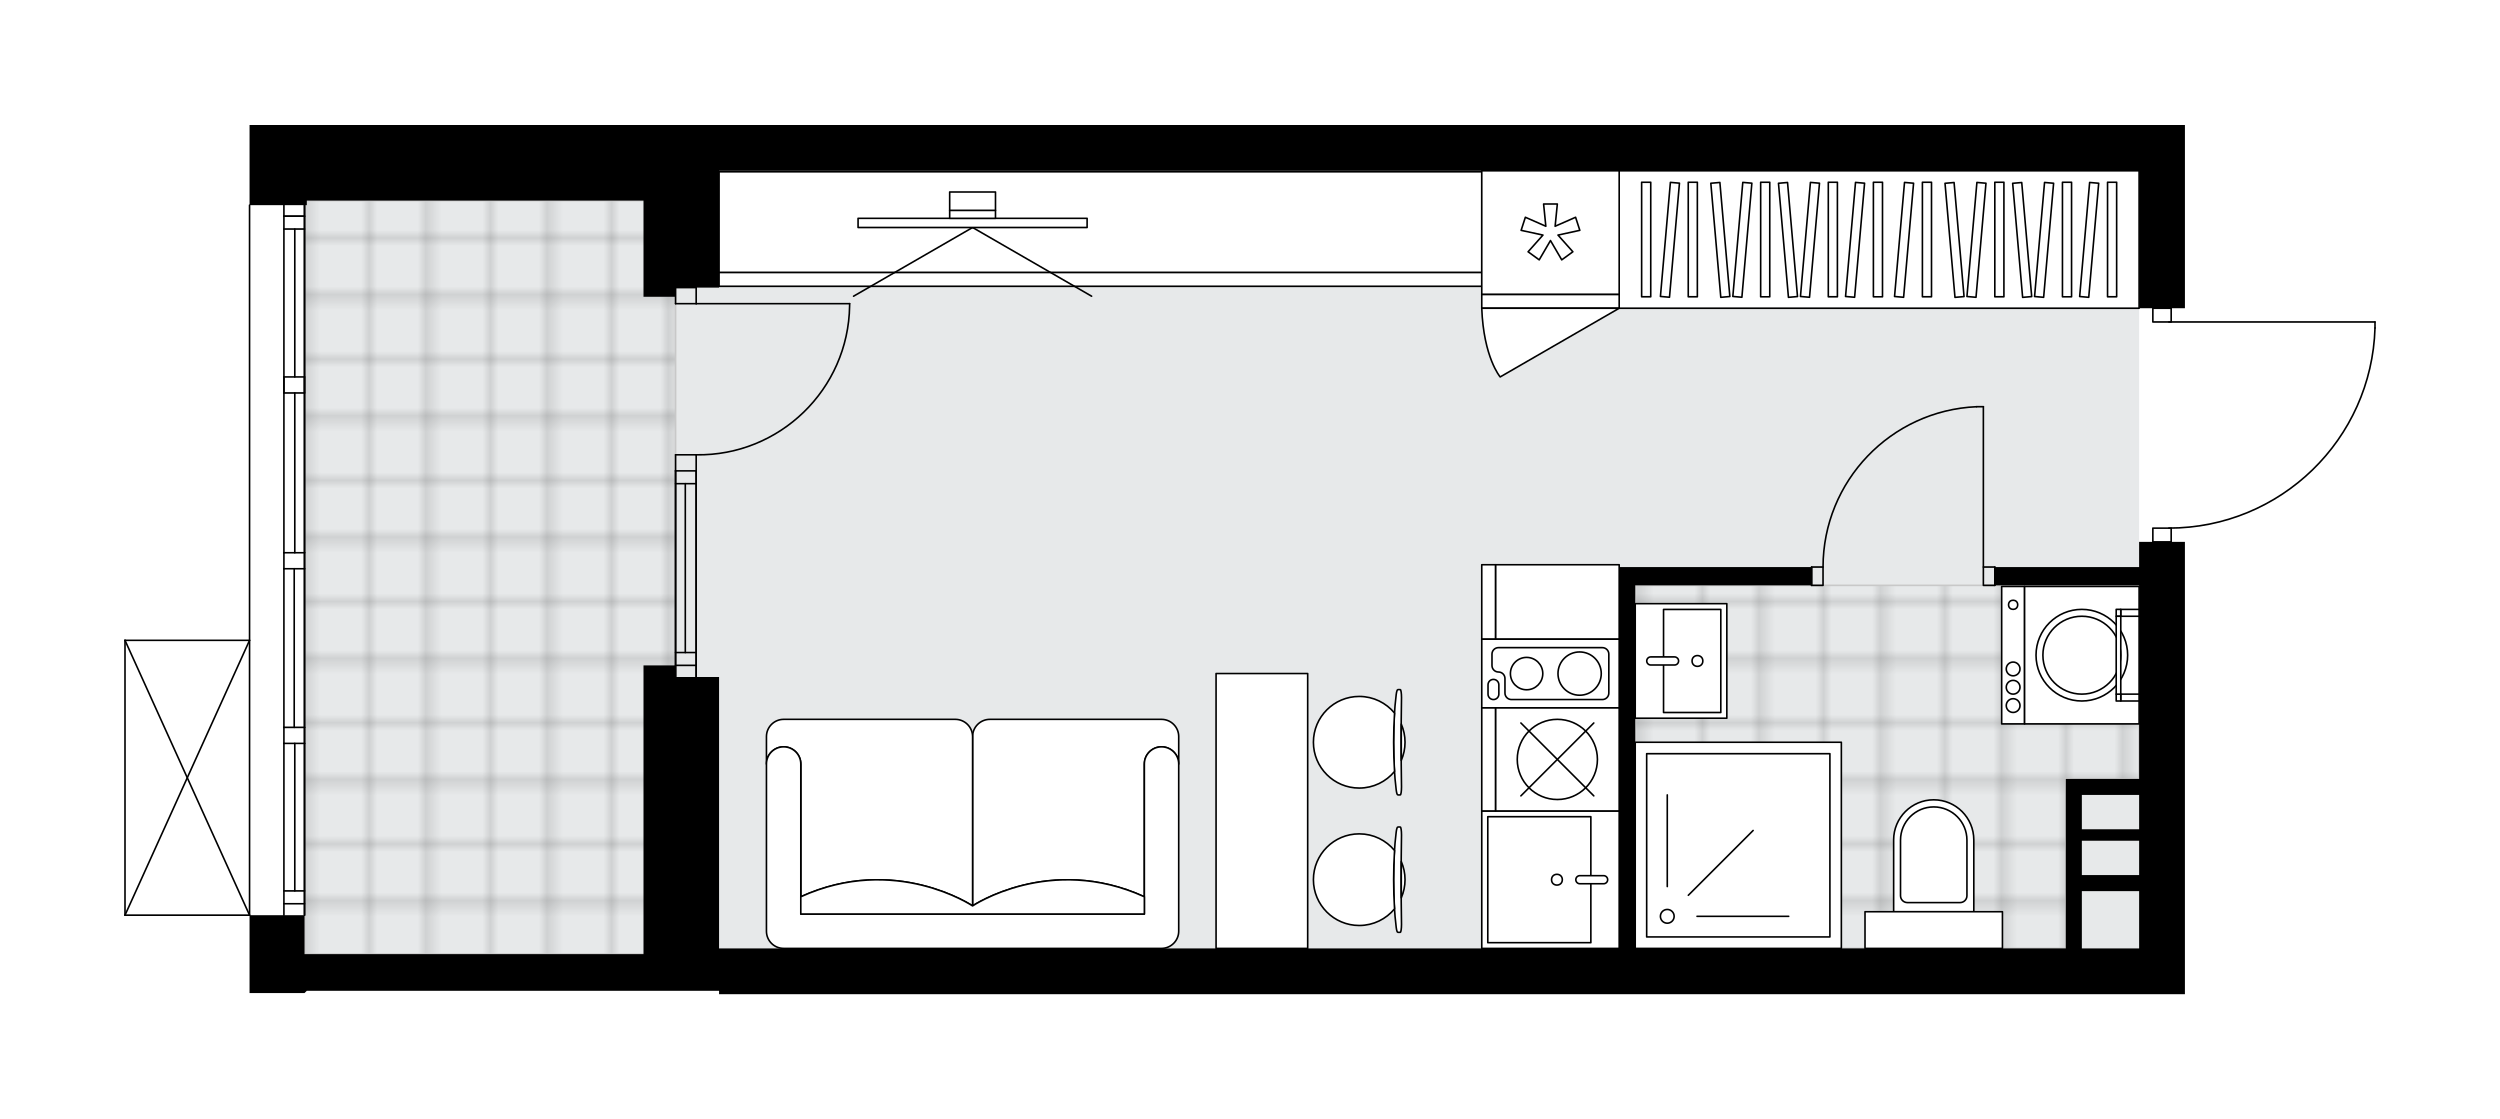 <svg xmlns="http://www.w3.org/2000/svg" xmlns:xlink="http://www.w3.org/1999/xlink" height="895.36px" id="Layer_1" style="enable-background:new 0 0 2000 895.36;" version="1.1" viewBox="0 0 2000 895.36" width="2000px" x="0px" y="0px" xml:space="preserve">
<style type="text/css">
	.st0{fill:none;}
	.st1{opacity:0.25;fill:none;stroke:#070606;stroke-width:0.4;stroke-miterlimit:10;}
	.st2{fill:#FFFFFF;}
	.st3{fill:#E7E9EA;}
	.st4{fill:url(#SVGID_1_);stroke:#C8C8C8;stroke-width:1.3;stroke-miterlimit:10;}
	
		.st5{fill:url(#SVGID_00000047763082281716408170000016380736568404990607_);stroke:#C8C8C8;stroke-width:1.3;stroke-miterlimit:10;}
	.st6{fill:none;stroke:#000000;stroke-width:1.3;stroke-linecap:round;stroke-linejoin:round;stroke-miterlimit:10;}
	.st7{fill:#FFFFFF;stroke:#000000;stroke-width:1.3;stroke-linecap:round;stroke-linejoin:round;stroke-miterlimit:10;}
	.st8{fill:none;stroke:#000000;stroke-width:1.3;stroke-linecap:round;stroke-linejoin:round;}
	.st9{fill:none;stroke:#000000;stroke-width:1.3;stroke-linecap:round;stroke-linejoin:round;stroke-dasharray:10.034,10.034;}
	.st10{fill:none;stroke:#000000;stroke-width:1.3;stroke-linecap:round;stroke-linejoin:round;stroke-dasharray:9.903,9.903;}
	.st11{font-family:'Arial-BoldMT';}
	.st12{font-size:96.036px;}
	.st13{font-size:81.261px;}
	.st14{font-family:'ArialMT';}
	.st15{font-size:40px;}
</style>
<pattern height="14.57" id="New_Pattern_Swatch_2" patternUnits="userSpaceOnUse" style="overflow:visible;" viewBox="7.49 -22.06 14.57 14.57" width="14.57" x="-0.08" y="-551.83">
	<g>
		<rect class="st0" height="14.57" width="14.57" x="7.49" y="-22.06" />
		<g>
			<rect class="st1" height="7.29" width="7.29" x="14.77" y="-7.49" />
		</g>
		<g>
			<rect class="st1" height="7.29" width="7.29" x="0.2" y="-7.49" />
		</g>
		<g>
			<rect class="st1" height="7.29" width="7.29" x="22.06" y="-14.77" />
		</g>
		<g>
			<rect class="st1" height="7.29" width="7.29" x="7.49" y="-14.77" />
			<rect class="st1" height="7.29" width="7.29" x="14.77" y="-22.06" />
		</g>
		<g>
			<rect class="st1" height="7.29" width="7.29" x="0.2" y="-22.06" />
		</g>
		<g>
			<rect class="st1" height="7.29" width="7.29" x="22.06" y="-29.35" />
		</g>
		<g>
			<rect class="st1" height="7.29" width="7.29" x="7.49" y="-29.35" />
		</g>
	</g>
</pattern>
<path class="st2" d="M1900.65,262.38c0,0,0,0.01,0,0.01c0,0,0,0.01,0,0.01c-1.28,43.3-19.1,83.76-50.18,113.94  c-30.48,29.59-70.48,46.14-112.87,46.77v10.37h10.34v361.88h-34.81h-1.83H575.26v-2.75H245.45l-1.83,1.83h-43.98v-61.65H100  c0,0,0,0,0,0c0,0,0,0,0,0c0,0,0,0-0.01,0c-0.09,0-0.18-0.02-0.26-0.06c0,0,0,0-0.01,0c-0.02-0.01-0.04-0.03-0.06-0.04  c-0.05-0.03-0.1-0.06-0.14-0.1c-0.03-0.03-0.05-0.07-0.07-0.1c-0.02-0.04-0.05-0.07-0.07-0.11c-0.02-0.05-0.02-0.1-0.03-0.15  c0-0.03-0.02-0.06-0.02-0.09V512.27c0-0.03,0.01-0.06,0.02-0.09c0.01-0.05,0.01-0.1,0.03-0.15c0.02-0.04,0.04-0.07,0.07-0.11  c0.02-0.03,0.04-0.07,0.07-0.1c0.04-0.04,0.09-0.07,0.14-0.1c0.02-0.01,0.04-0.03,0.06-0.04c0,0,0,0,0.01,0  c0.04-0.02,0.09-0.02,0.13-0.03c0.04-0.01,0.08-0.02,0.12-0.02c0,0,0,0,0.01,0h98.99V164.13c0-0.36,0.29-0.65,0.65-0.65V100h45.81  h329.81h842.86h329.81v36.65v109.94h-10.34v10.34H1900c0.36,0,0.65,0.29,0.65,0.65V262.38z" id="background" />
<g id="floor">
	<polygon class="st3" points="1711.29,136.65 514.8,136.65 514.8,160.47 243.62,160.47 243.62,763.29 516.63,763.29 516.63,758.71    1711.29,758.71  " />
	<pattern id="SVGID_1_" patternTransform="matrix(6.464 0 0 6.464 39419.156 31633.438)" xlink:href="#New_Pattern_Swatch_2">
	</pattern>
	<polygon class="st4" points="1711.29,468.29 1652.66,468.29 1583.73,468.29 1308.18,468.29 1308.18,758.71 1652.66,758.71    1652.66,623.12 1711.29,623.12  " />
	
		<pattern id="SVGID_00000054975378014815269800000005005455459928800143_" patternTransform="matrix(6.464 0 0 6.464 39419.156 31633.438)" xlink:href="#New_Pattern_Swatch_2">
	</pattern>
	
		<rect height="602.83" style="fill:url(#SVGID_00000054975378014815269800000005005455459928800143_);stroke:#C8C8C8;stroke-width:1.3;stroke-miterlimit:10;" width="296.85" x="243.62" y="160.47" />
	<g>
		<path d="M1711.29,453.63h-115.44v14.66h115.44v154.83h-45.81h-12.83v76.96v12.83v45.81h-344.47V468.29h141.09v-14.66h-141.09    h-12.83v305.08h-720.1V541.59h-34.81v-9.29H514.8v9.29v221.71H243.62v-31.15h-43.98v62.3h43.98l1.83-1.83h329.81v2.75h1136.03    h1.83h34.81V433.48h-36.65V453.63z M1665.48,635.95h45.81v27.48h-45.81V635.95z M1665.48,672.59h45.81v27.48h-45.81V672.59z     M1665.48,758.71v-45.81h45.81v45.81H1665.48z" />
		<polygon points="1418.12,100 575.26,100 245.45,100 199.64,100 199.64,164.13 245.45,164.13 245.45,160.47 514.8,160.47     514.8,237.42 540.45,237.42 540.45,230.09 575.26,230.09 575.26,136.65 1418.12,136.65 1711.29,136.65 1711.29,246.58     1747.94,246.58 1747.94,136.65 1747.94,100   " />
	</g>
	<g id="LWPOLYLINE_00000089546952698202537610000000640756089973222829_">
		<rect class="st6" height="10.99" width="14.66" x="1722.28" y="422.49" />
	</g>
	<g id="LWPOLYLINE_00000147179961510846156160000006473997563382865286_">
		<rect class="st6" height="10.99" width="14.66" x="1722.28" y="246.58" />
	</g>
	<g id="LWPOLYLINE_00000002374405695605681060000000088676423397706426_">
		<path class="st6" d="M1900,262.38c-2.64,89.18-75.69,160.1-164.91,160.1" />
	</g>
	<g id="LINE_00000176023713298017354370000005435965542657733789_">
		<line class="st6" x1="1735.09" x2="1900" y1="257.58" y2="257.58" />
	</g>
	<g id="LINE_00000068647111879652550760000000864213946830563989_">
		<line class="st6" x1="1900" x2="1900" y1="257.58" y2="262.38" />
	</g>
	<g id="ARC_00000053523684114198639910000015282539182209010604_">
		<path class="st6" d="M679.7,242.92c0,0.6,0,1.2-0.01,1.8c-1,66.79-55.96,120.13-122.75,119.13" />
	</g>
	<g id="LINE_00000182489208705947955940000009638510815260268990_">
		<line class="st6" x1="556.94" x2="679.7" y1="242.92" y2="242.92" />
	</g>
	<g id="LINE_00000037657996650777670550000007532692258375514758_">
		<line class="st6" x1="556.94" x2="556.94" y1="376.68" y2="363.85" />
	</g>
	<g id="LINE_00000009549591042042752720000016549871950649393038_">
		<line class="st6" x1="556.94" x2="540.45" y1="363.85" y2="363.85" />
	</g>
	<g id="LINE_00000034810652102789763880000004254247671311852207_">
		<line class="st6" x1="540.45" x2="540.45" y1="363.85" y2="376.68" />
	</g>
	<g id="LINE_00000177443529765744226610000012671734558521981614_">
		<line class="st6" x1="540.45" x2="540.45" y1="230.09" y2="242.92" />
	</g>
	<g id="LINE_00000143579793166485529670000018391362162926670762_">
		<line class="st6" x1="540.45" x2="556.94" y1="242.92" y2="242.92" />
	</g>
	<g id="LINE_00000132060856149307892810000006184004262962097038_">
		<line class="st6" x1="556.94" x2="556.94" y1="242.92" y2="230.09" />
	</g>
	<g id="LINE_00000115499287556986494600000000562673725011441841_">
		<line class="st6" x1="540.45" x2="556.94" y1="230.09" y2="230.09" />
	</g>
	<g id="LWPOLYLINE_00000111901644196179485410000004476812243466496435_">
		<rect class="st6" height="14.66" width="9.16" x="1586.69" y="453.63" />
	</g>
	<g id="LWPOLYLINE_00000151541513107231159130000003144444497052717747_">
		<rect class="st6" height="14.66" width="9.16" x="1449.27" y="453.63" />
	</g>
	<g id="LINE_00000097461189908066727720000003331113621598022292_">
		<line class="st6" x1="1595.86" x2="1595.86" y1="453.63" y2="468.29" />
	</g>
	<g id="LINE_00000044879131891531286320000005906113596822834604_">
		<line class="st6" x1="1449.27" x2="1449.27" y1="453.63" y2="468.29" />
	</g>
	<g id="LINE_00000142897660060427121130000016840469968451336094_">
		<line class="st6" x1="1586.69" x2="1586.69" y1="453.63" y2="325.37" />
	</g>
	<g id="ARC_00000059288473941633131950000006237521112655606964_">
		<path class="st6" d="M1458.43,453.63c0.05-68.7,54.13-125.21,122.76-128.26" />
	</g>
	<g id="LINE_00000007387304412628484550000013420466269782474885_">
		<line class="st6" x1="1586.69" x2="1581.2" y1="325.37" y2="325.37" />
	</g>
	<g id="LINE_00000179609750010576097550000007119412669967980700_">
		<line class="st6" x1="556.94" x2="556.94" y1="376.68" y2="541.59" />
	</g>
	<g id="LINE_00000141441305308831074470000006337949928051485599_">
		<line class="st6" x1="540.45" x2="540.45" y1="376.68" y2="541.59" />
	</g>
	<g id="LINE_00000165923104341725254540000014052420836298031751_">
		<line class="st6" x1="548.24" x2="548.24" y1="386.94" y2="522.03" />
	</g>
	<g id="LINE_00000029008363328261168880000017944857155254162074_">
		<line class="st6" x1="556.94" x2="540.45" y1="532.29" y2="532.29" />
	</g>
	<g id="LINE_00000017491686731146484540000000295239236893285800_">
		<line class="st6" x1="556.94" x2="540.45" y1="386.94" y2="386.94" />
	</g>
	<g id="LINE_00000149380182366253133990000015071990104421014674_">
		<line class="st6" x1="556.94" x2="556.94" y1="376.68" y2="541.59" />
	</g>
	<g id="LINE_00000168797377902363364490000004603958178530528948_">
		<line class="st6" x1="540.45" x2="540.45" y1="541.59" y2="376.68" />
	</g>
	<g id="LINE_00000069380505749714486520000017064127782937596825_">
		<line class="st6" x1="556.95" x2="540.46" y1="522.03" y2="522.03" />
	</g>
	<g id="LINE_00000163051813446579347980000017582160550358944141_">
		<line class="st6" x1="556.94" x2="540.45" y1="376.68" y2="376.68" />
	</g>
	<g id="LINE_00000134227036605224391840000003548133093820492457_">
		<line class="st6" x1="243.62" x2="243.62" y1="164.13" y2="732.14" />
	</g>
	<g id="LINE_00000145767934137637683280000014997018190843016637_">
		<line class="st6" x1="243.62" x2="227.13" y1="172.96" y2="172.96" />
	</g>
	<g id="LINE_00000024002516199385757970000003998811324453790883_">
		<line class="st6" x1="243.62" x2="227.13" y1="722.98" y2="722.98" />
	</g>
	<g id="LINE_00000021799077857078300500000000273724968548240007_">
		<line class="st6" x1="235.83" x2="235.83" y1="301.55" y2="183.23" />
	</g>
	<g id="LINE_00000093855178779915853480000011266416883178765493_">
		<line class="st6" x1="235.83" x2="235.83" y1="712.72" y2="594.73" />
	</g>
	<g id="LINE_00000031208888622614537160000014475519718776825269_">
		<line class="st6" x1="227.13" x2="243.62" y1="712.72" y2="712.72" />
	</g>
	<g id="LINE_00000177459669243953081030000008664996852238499729_">
		<line class="st6" x1="243.62" x2="227.13" y1="172.96" y2="172.96" />
	</g>
	<g id="LINE_00000177444400860213186360000008858917930879538862_">
		<line class="st6" x1="227.13" x2="243.62" y1="183.23" y2="183.23" />
	</g>
	<g id="LINE_00000178186359222611559680000014606375328912217011_">
		<line class="st6" x1="243.62" x2="227.13" y1="455" y2="455" />
	</g>
	<g id="LINE_00000117648745313815207660000009403838145992606363_">
		<line class="st6" x1="227.13" x2="227.13" y1="455" y2="442.18" />
	</g>
	<g id="LINE_00000165927612900055072080000017581338274057167527_">
		<line class="st6" x1="227.13" x2="243.62" y1="442.18" y2="442.18" />
	</g>
	<g id="LINE_00000086686969952904309380000003169901529246132412_">
		<line class="st6" x1="243.62" x2="243.62" y1="442.18" y2="455" />
	</g>
	<g id="LINE_00000113345200193589452490000015896521192725221255_">
		<line class="st6" x1="199.64" x2="199.64" y1="732.14" y2="164.13" />
	</g>
	<g id="LINE_00000060032068026361992110000014974629892779756449_">
		<line class="st6" x1="243.62" x2="227.13" y1="594.73" y2="594.73" />
	</g>
	<g id="LINE_00000017513201456199138130000002078589186477542590_">
		<line class="st6" x1="227.13" x2="227.13" y1="594.73" y2="581.9" />
	</g>
	<g id="LINE_00000041277856581206144360000003026121974716314007_">
		<line class="st6" x1="227.13" x2="243.62" y1="581.9" y2="581.9" />
	</g>
	<g id="LINE_00000156547225725586593090000002968918256056509623_">
		<line class="st6" x1="243.62" x2="243.62" y1="581.9" y2="594.73" />
	</g>
	<g id="LINE_00000147940346501804932070000003501193567621871774_">
		<line class="st6" x1="235.37" x2="235.37" y1="581.9" y2="455" />
	</g>
	<g id="LWPOLYLINE_00000117651966075421152130000000604326174715770022_">
		<line class="st6" x1="243.62" x2="243.62" y1="594.73" y2="732.14" />
	</g>
	<g id="LWPOLYLINE_00000091001271524850493950000007562419344181372314_">
		<line class="st6" x1="243.62" x2="243.62" y1="581.9" y2="455" />
	</g>
	<g id="LWPOLYLINE_00000172437863152501260200000010300784975895225272_">
		<line class="st6" x1="243.62" x2="243.62" y1="442.18" y2="164.13" />
	</g>
	<g id="LWPOLYLINE_00000008117583711207802620000010488306353513805455_">
		<line class="st6" x1="227.13" x2="227.13" y1="594.73" y2="732.14" />
	</g>
	<g id="LWPOLYLINE_00000181089679367525520060000011253103285767385754_">
		<line class="st6" x1="227.13" x2="227.13" y1="581.9" y2="455" />
	</g>
	<g id="LWPOLYLINE_00000086658143597428247570000011414873267286862738_">
		<line class="st6" x1="227.13" x2="227.13" y1="442.18" y2="164.13" />
	</g>
	<g id="LINE_00000118390500909995489830000005853948902716875413_">
		<line class="st6" x1="243.62" x2="227.13" y1="314.38" y2="314.38" />
	</g>
	<g id="LINE_00000127743973148274066310000014449252668731317437_">
		<line class="st6" x1="227.13" x2="227.13" y1="314.38" y2="301.55" />
	</g>
	<g id="LINE_00000075868500625742844280000000490862260578321045_">
		<line class="st6" x1="227.13" x2="243.62" y1="301.55" y2="301.55" />
	</g>
	<g id="LINE_00000132077271769850636550000003446599078848147356_">
		<line class="st6" x1="243.62" x2="243.62" y1="301.55" y2="314.38" />
	</g>
	<g id="LINE_00000090283071896016876290000003162193956114413747_">
		<line class="st6" x1="235.83" x2="235.83" y1="442.18" y2="314.38" />
	</g>
	<g id="LINE_00000151510924438573339020000001262003750406957204_">
		<line class="st6" x1="100" x2="100" y1="732.14" y2="512.27" />
	</g>
	<g id="LINE_00000098937411194932602150000000592602687604371360_">
		<line class="st6" x1="100" x2="199.64" y1="512.27" y2="512.27" />
	</g>
	<g id="LINE_00000016045371054534180780000007683781851629523882_">
		<line class="st6" x1="199.64" x2="100" y1="732.14" y2="732.14" />
	</g>
	<g id="LWPOLYLINE_00000052789282328564375860000013056764384871413939_">
		<line class="st6" x1="199.64" x2="100" y1="512.27" y2="732.14" />
	</g>
	<g id="LWPOLYLINE_00000104707029672266282330000012252992799592405427_">
		<line class="st6" x1="199.64" x2="100" y1="732.14" y2="512.27" />
	</g>
</g>
<g id="mebel">
	<g>
		<g>
			<rect class="st7" height="80.62" width="610.15" x="575.26" y="137.41" />
			<rect class="st7" height="10.99" width="610.15" x="575.26" y="218.04" />
		</g>
		<g>
			<g>
				<g id="LINE_00000005254456895734899600000014552003416503029657_">
					<line class="st7" x1="778.07" x2="682.86" y1="182" y2="236.96" />
				</g>
				<g id="LINE_00000062874513873878449110000009445563162303356292_">
					<line class="st7" x1="778.07" x2="873.28" y1="182" y2="236.96" />
				</g>
			</g>
			
				<rect class="st7" height="183.23" transform="matrix(-1.347633e-10 -1 1 -1.347633e-10 599.735 956.397)" width="7.33" x="774.4" y="86.72" />
			
				<rect class="st7" height="36.65" transform="matrix(1.337355e-10 1 -1 1.337355e-10 949.526 -606.606)" width="6.41" x="774.86" y="153.14" />
			
				<rect class="st7" height="36.65" transform="matrix(-1.347633e-10 -1 1 -1.347633e-10 617.142 938.99)" width="14.66" x="770.74" y="142.6" />
		</g>
	</g>
	<g>
		<path class="st7" d="M915.49,611.21L915.49,611.21c0-7.59,6.15-13.74,13.74-13.74h0c7.59,0,13.74,6.15,13.74,13.74v0v-21.94    c0-7.62-6.18-13.79-13.79-13.79H791.87c-7.59,0-13.81,6.21-13.81,13.81l0,135.44c0,0,61.97-41.69,137.42-7.31V611.21z" />
		<path class="st7" d="M640.64,611.21L640.64,611.21c0-7.59-6.15-13.74-13.74-13.74h0c-7.59,0-13.74,6.15-13.74,13.74v0v-21.94    c0-7.62,6.18-13.79,13.79-13.79h137.31c7.59,0,13.81,6.21,13.81,13.81l0,135.44c0,0-61.97-41.69-137.42-7.31V611.21z" />
		<path class="st7" d="M942.97,744.97V611.21c0-7.59-6.15-13.74-13.74-13.74h0c-7.59,0-13.74,6.15-13.74,13.74v120.02H640.64V611.21    c0-7.59-6.15-13.74-13.74-13.74l0,0c-7.59,0-13.74,6.15-13.74,13.74v133.76c0,7.59,6.15,13.74,13.74,13.74h302.33    C936.79,758.71,942.97,752.52,942.97,744.97z" />
		<path class="st7" d="M640.64,717.42c75.45-34.38,137.42,7.31,137.42,7.31h0.01c0,0,61.97-41.69,137.42-7.31v13.8H640.64    L640.64,717.42z" />
	</g>
	<g>
		<g>
			<g id="LINE_00000070822987626269326850000007150078250192762252_">
				<path class="st7" d="M1116.96,665.64c-2.79,22.18-2.79,54.01,0,76.19c0.32,2.56,0.8,4.05,1.31,4.05h0.13h1.81      c0.55,0,0.99-2.87,0.99-6.41c-0.38-23.76-0.38-47.7,0-71.46c0-3.54-0.44-6.41-0.99-6.41h-1.81h-0.13      C1117.77,661.6,1117.28,663.08,1116.96,665.64z" />
			</g>
			<g>
				<path class="st7" d="M1121.03,689.24c1.92,4.45,2.99,9.35,2.99,14.5c0,5.15-1.07,10.05-2.99,14.5      C1120.97,708.57,1120.97,698.91,1121.03,689.24z" />
				<path class="st7" d="M1115.63,680.4c-0.97,14.94-0.97,31.74,0,46.68c-6.72,8.13-16.88,13.31-28.25,13.31      c-20.24,0-36.65-16.41-36.65-36.65c0-20.24,16.41-36.65,36.65-36.65C1098.75,667.09,1108.91,672.27,1115.63,680.4z" />
			</g>
		</g>
		<g>
			<g id="LINE_00000174573471140007140180000007068034451151253410_">
				<path class="st7" d="M1116.96,555.71c-2.79,22.18-2.79,54.01,0,76.19c0.32,2.56,0.8,4.05,1.31,4.05h0.13h1.81      c0.55,0,0.99-2.87,0.99-6.41c-0.38-23.76-0.38-47.7,0-71.46c0-3.54-0.44-6.41-0.99-6.41h-1.81h-0.13      C1117.77,551.66,1117.28,553.14,1116.96,555.71z" />
			</g>
			<g>
				<path class="st7" d="M1121.03,579.3c1.92,4.45,2.99,9.35,2.99,14.5s-1.07,10.05-2.99,14.5      C1120.97,598.63,1120.97,588.97,1121.03,579.3z" />
				<path class="st7" d="M1115.63,570.46c-0.97,14.94-0.97,31.74,0,46.68c-6.72,8.13-16.88,13.31-28.25,13.31      c-20.24,0-36.65-16.41-36.65-36.65c0-20.24,16.41-36.65,36.65-36.65C1098.75,557.16,1108.91,562.33,1115.63,570.46z" />
			</g>
		</g>
		
			<rect class="st7" height="73.29" transform="matrix(-8.983830e-11 -1 1 -8.983830e-11 360.737 1658.278)" width="219.88" x="899.57" y="612.12" />
	</g>
	<g>
		
			<rect class="st7" height="415.94" transform="matrix(-1.809754e-10 -1 1 -1.809754e-10 1311.704 1694.934)" width="109.94" x="1448.35" y="-16.36" />
		<g>
			
				<rect class="st7" height="7.28" transform="matrix(-1.344950e-10 -1 1 -1.344950e-10 1310.746 1693.976)" width="91.62" x="1456.55" y="187.97" />
			
				<rect class="st7" height="7.28" transform="matrix(-1.347535e-10 -1 1 -1.347535e-10 1274.671 1657.901)" width="91.62" x="1420.48" y="187.97" />
			
				<rect class="st7" height="7.28" transform="matrix(-1.347739e-10 -1 1 -1.347739e-10 1220.557 1603.787)" width="91.62" x="1366.36" y="187.97" />
			
				<rect class="st7" height="7.28" transform="matrix(-0.087 -0.996 0.996 -0.087 1363.975 1633.083)" width="91.62" x="1384.4" y="187.97" />
			
				<rect class="st7" height="7.28" transform="matrix(0.087 -0.996 0.996 0.087 1164.07 1653.59)" width="91.62" x="1438.52" y="187.97" />
			
				<rect class="st7" height="7.28" transform="matrix(0.087 -0.996 0.996 0.087 1131.139 1617.652)" width="91.62" x="1402.44" y="187.97" />
			
				<rect class="st7" height="7.28" transform="matrix(-0.087 -0.996 0.996 -0.087 1305.146 1579.176)" width="91.62" x="1330.29" y="187.97" />
			
				<rect class="st7" height="7.28" transform="matrix(0.087 -0.996 0.996 0.087 1081.742 1563.744)" width="91.62" x="1348.33" y="187.97" />
			
				<rect class="st7" height="7.28" transform="matrix(-1.347739e-10 -1 1 -1.347739e-10 1162.629 1545.859)" width="91.62" x="1308.44" y="187.97" />
			
				<rect class="st7" height="7.28" transform="matrix(-1.347535e-10 -1 1 -1.347535e-10 1125.338 1508.568)" width="91.62" x="1271.15" y="187.97" />
			
				<rect class="st7" height="7.28" transform="matrix(0.087 -0.996 0.996 0.087 1028.862 1506.036)" width="91.62" x="1290.4" y="187.97" />
			
				<rect class="st7" height="7.28" transform="matrix(-1.347535e-10 -1 1 -1.347535e-10 1498.069 1881.299)" width="91.62" x="1643.88" y="187.97" />
			
				<rect class="st7" height="7.28" transform="matrix(-1.347535e-10 -1 1 -1.347535e-10 1461.994 1845.224)" width="91.62" x="1607.8" y="187.97" />
			
				<rect class="st7" height="7.28" transform="matrix(-1.350119e-10 -1 1 -1.350119e-10 1407.88 1791.111)" width="91.62" x="1553.69" y="187.97" />
			
				<rect class="st7" height="7.28" transform="matrix(-0.087 -0.996 0.996 -0.087 1567.624 1819.694)" width="91.62" x="1571.73" y="187.97" />
			
				<rect class="st7" height="7.28" transform="matrix(0.087 -0.996 0.996 0.087 1335.067 1840.2)" width="91.62" x="1625.84" y="187.97" />
			
				<rect class="st7" height="7.28" transform="matrix(0.087 -0.996 0.996 0.087 1302.136 1804.262)" width="91.62" x="1589.76" y="187.97" />
			
				<rect class="st7" height="7.28" transform="matrix(-0.087 -0.996 0.996 -0.087 1508.795 1765.786)" width="91.62" x="1517.61" y="187.97" />
			
				<rect class="st7" height="7.28" transform="matrix(0.087 -0.996 0.996 0.087 1252.738 1750.354)" width="91.62" x="1535.65" y="187.97" />
			
				<rect class="st7" height="7.28" transform="matrix(-1.344950e-10 -1 1 -1.344950e-10 1349.951 1733.182)" width="91.62" x="1495.76" y="187.97" />
			
				<rect class="st7" height="7.28" transform="matrix(0.087 -0.996 0.996 0.087 1199.859 1692.646)" width="91.62" x="1477.72" y="187.97" />
		</g>
	</g>
	<g>
		
			<rect class="st7" height="98.94" transform="matrix(-2.487638e-10 -1 1 -2.487638e-10 764.305 1727.444)" width="59.55" x="1216.1" y="432.1" />
		
			<rect class="st7" height="10.99" transform="matrix(-2.487638e-10 -1 1 -2.487638e-10 709.336 1672.475)" width="59.55" x="1161.13" y="476.07" />
	</g>
	<g>
		<g>
			
				<rect class="st7" height="18.32" transform="matrix(-4.493821e-11 -1 1 -4.493821e-11 1086.35 2134.655)" width="109.94" x="1555.53" y="514.99" />
			
				<rect class="st7" height="91.62" transform="matrix(-4.493821e-11 -1 1 -4.493821e-11 1141.319 2189.624)" width="109.94" x="1610.5" y="478.35" />
			<g id="CIRCLE_00000080201719349006611540000015338596453649013673_">
				<circle class="st7" cx="1665.47" cy="524.15" r="36.65" />
			</g>
			<g id="CIRCLE_00000149375596876952794370000012803352449163227831_">
				<circle class="st7" cx="1665.47" cy="524.15" r="31.15" />
			</g>
			<g id="CIRCLE_00000170259676245041723300000000511905550815432067_">
				<circle class="st7" cx="1610.5" cy="483.84" r="3.66" />
			</g>
			<g id="CIRCLE_00000090993877540563811090000007689296392343474324_">
				<circle class="st7" cx="1610.5" cy="535.15" r="5.5" />
			</g>
			<g id="CIRCLE_00000182512544388855721010000004217213549561350298_">
				<circle class="st7" cx="1610.5" cy="549.8" r="5.5" />
			</g>
			<g id="CIRCLE_00000011030400562893791400000008832324922215029158_">
				<circle class="st7" cx="1610.5" cy="564.46" r="5.5" />
			</g>
		</g>
		<g>
			
				<rect class="st7" height="14.66" transform="matrix(-4.698902e-11 -1 1 -4.698902e-11 1145.9 2262.001)" width="5.5" x="1701.2" y="550.72" />
			
				<rect class="st7" height="3.66" transform="matrix(-4.698902e-11 -1 1 -4.698902e-11 1136.738 2252.839)" width="5.5" x="1692.04" y="556.22" />
			
				<rect class="st7" height="14.66" transform="matrix(-4.301797e-11 -1 1 -4.301797e-11 1213.695 2194.205)" width="5.5" x="1701.2" y="482.93" />
			
				<rect class="st7" height="3.66" transform="matrix(-4.301797e-11 -1 1 -4.301797e-11 1204.533 2185.044)" width="5.5" x="1692.04" y="488.42" />
			
				<rect class="st7" height="3.66" transform="matrix(4.490612e-11 1 -1 4.490612e-11 2218.941 -1170.636)" width="62.3" x="1663.64" y="522.32" />
		</g>
	</g>
	<g>
		
			<rect class="st7" height="164.91" transform="matrix(-1.836970e-16 1 -1 -1.836970e-16 2066.882 -714.371)" width="164.91" x="1308.17" y="593.8" />
		
			<rect class="st7" height="146.58" transform="matrix(-1.836970e-16 1 -1 -1.836970e-16 2066.882 -714.371)" width="146.58" x="1317.33" y="602.96" />
		<circle class="st7" cx="1333.82" cy="733.06" r="5.5" />
		<line class="st7" x1="1333.82" x2="1333.82" y1="709.24" y2="635.94" />
		<line class="st7" x1="1350.67" x2="1402.49" y1="716.21" y2="664.39" />
		<line class="st7" x1="1357.64" x2="1430.94" y1="733.06" y2="733.06" />
	</g>
	<g>
		<rect class="st7" height="98.94" width="109.94" x="1185.41" y="136.65" />
		<rect class="st7" height="10.99" width="109.94" x="1185.41" y="235.59" />
		<polygon class="st7" points="1236.66,181 1234.88,163.21 1245.87,163.21 1244.1,181 1260.46,173.81 1263.86,184.27     1246.39,188.07 1258.29,201.42 1249.39,207.88 1240.38,192.44 1231.36,207.88 1222.47,201.42 1234.36,188.07 1216.9,184.27     1220.29,173.81   " />
		<path class="st7" d="M1295.35,246.58l-95.21,54.97c0,0-13.27-15.47-14.73-54.97H1295.35z" />
	</g>
	<g>
		
			<rect class="st7" height="109.94" transform="matrix(6.123234e-17 -1 1 6.123234e-17 701.549 1779.206)" width="54.97" x="1212.89" y="483.86" />
		<path class="st7" d="M1281.87,559.64h-72.71c-2.87,0-5.19-2.33-5.19-5.19v-11.65c0-2.87-2.33-5.19-5.19-5.19l0,0    c-2.87,0-5.19-2.33-5.19-5.19v-9.12c0-2.87,2.33-5.19,5.19-5.19h83.09c2.87,0,5.19,2.33,5.19,5.19v31.16    C1287.07,557.32,1284.74,559.64,1281.87,559.64z" />
		<path class="st7" d="M1190.42,547.85v7.46c0,2.39,1.94,4.33,4.33,4.33l0,0c2.39,0,4.33-1.94,4.33-4.33v-7.46    c0-2.39-1.94-4.33-4.33-4.33l0,0C1192.36,543.52,1190.42,545.46,1190.42,547.85z" />
		<circle class="st7" cx="1221.28" cy="538.87" r="12.95" />
		<circle class="st7" cx="1263.7" cy="538.87" r="17.31" />
	</g>
	<g>
		
			<rect class="st7" height="109.94" transform="matrix(6.123234e-17 -1 1 6.123234e-17 536.638 1944.117)" width="109.95" x="1185.4" y="648.77" />
		
			<rect class="st7" height="82.45" transform="matrix(6.123234e-17 -1 1 6.123234e-17 527.701 1935.218)" width="100.78" x="1181.07" y="662.53" />
		<path class="st7" d="M1260.65,703.76L1260.65,703.76c0,1.79,1.45,3.24,3.24,3.24h19c1.79,0,3.24-1.45,3.24-3.24v0    c0-1.79-1.45-3.24-3.24-3.24h-19C1262.1,700.52,1260.65,701.97,1260.65,703.76z" />
		<circle class="st7" cx="1245.55" cy="703.76" r="4.31" />
	</g>
	<g>
		
			<rect class="st7" height="98.94" transform="matrix(6.123234e-17 -1 1 6.123234e-17 638.334 1853.415)" width="82.45" x="1204.65" y="558.07" />
		
			<rect class="st7" height="10.99" transform="matrix(6.123234e-17 -1 1 6.123234e-17 583.365 1798.446)" width="82.45" x="1149.68" y="602.04" />
		<circle class="st7" cx="1245.87" cy="607.54" r="32.07" />
		<line class="st7" x1="1275.03" x2="1216.72" y1="578.39" y2="636.69" />
		<line class="st7" x1="1216.72" x2="1275.03" y1="578.39" y2="636.69" />
	</g>
	<g>
		<path class="st7" d="M1546.98,639.85L1546.98,639.85c-17.71,0-32.07,14.36-32.07,32.07v57.48h64.13v-57.48    C1579.05,654.21,1564.69,639.85,1546.98,639.85z" />
		<rect class="st7" height="29.32" width="109.94" x="1492.01" y="729.39" />
		<path class="st7" d="M1546.98,645.54L1546.98,645.54c-14.67,0-26.57,11.9-26.57,26.57v44.46c0,3.04,2.46,5.5,5.5,5.5h42.14    c3.04,0,5.5-2.46,5.5-5.5v-44.46C1573.55,657.43,1561.66,645.54,1546.98,645.54z" />
	</g>
	<g>
		
			<rect class="st7" height="73.29" transform="matrix(6.123234e-17 -1 1 6.123234e-17 816.064 1873.574)" width="91.62" x="1299.01" y="492.11" />
		
			<rect class="st7" height="45.81" transform="matrix(6.123234e-17 -1 1 6.123234e-17 824.963 1882.511)" width="82.45" x="1312.51" y="505.87" />
		<path class="st7" d="M1342.87,528.77L1342.87,528.77c0,1.79-1.45,3.24-3.24,3.24h-19c-1.79,0-3.24-1.45-3.24-3.24l0,0    c0-1.79,1.45-3.24,3.24-3.24h19C1341.42,525.53,1342.87,526.98,1342.87,528.77z" />
		<circle class="st7" cx="1357.96" cy="528.77" r="4.31" />
	</g>
</g>
</svg>